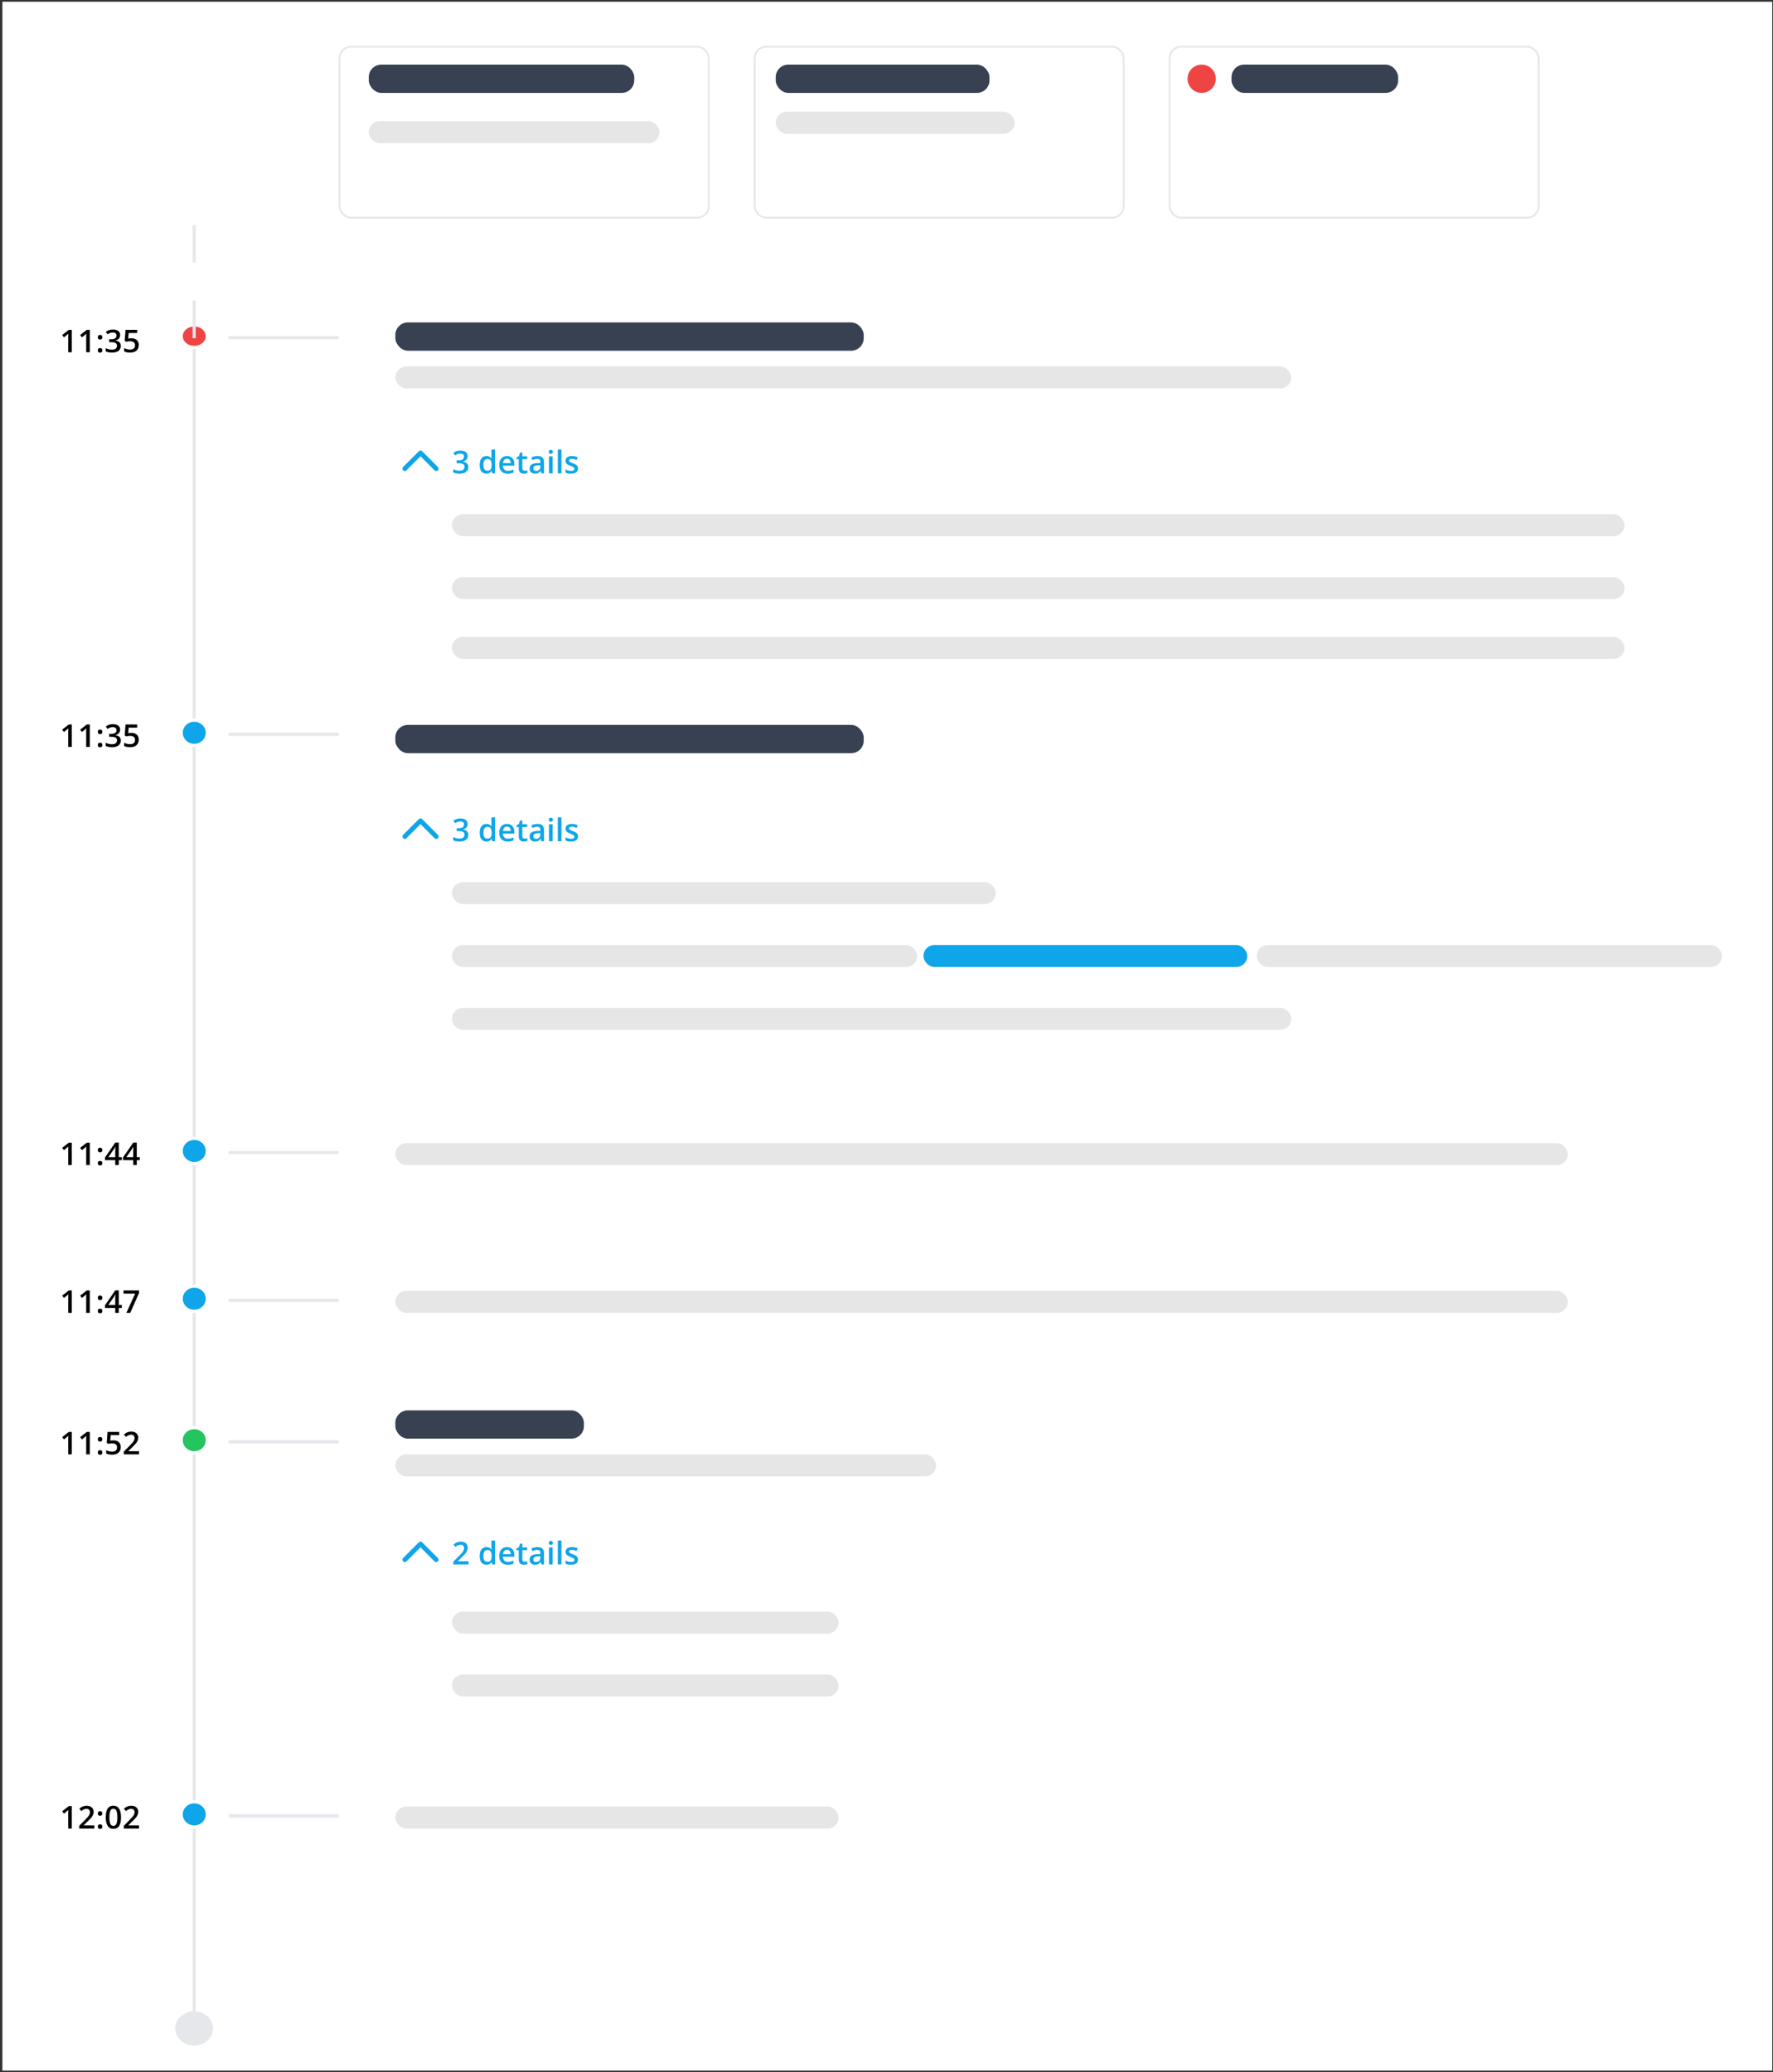 <svg width="564" height="659" viewBox="0 0 564 659" fill="none" xmlns="http://www.w3.org/2000/svg">
<rect x="0" y="0" width="564" height="659" fill="#333333" stroke="none"/>
<rect width="563" height="658" transform="translate(0.76 0.547)" fill="white"/>
<path d="M61.76 649.642L61.76 103.936" stroke="#E5E7EB" stroke-linejoin="round"/>
<path d="M72.726 107.375H107.726" stroke="#E5E7EB"/>
<path d="M22.845 112.04H21.692V107.445C21.692 107.292 21.694 107.139 21.697 106.986C21.701 106.833 21.704 106.684 21.707 106.537C21.714 106.391 21.722 106.251 21.732 106.117C21.663 106.192 21.578 106.273 21.478 106.361C21.38 106.449 21.276 106.54 21.165 106.635L20.345 107.289L19.769 106.562L21.888 104.901H22.845V112.04ZM28.567 112.04H27.415V107.445C27.415 107.292 27.417 107.139 27.42 106.986C27.423 106.833 27.427 106.684 27.43 106.537C27.436 106.391 27.444 106.251 27.454 106.117C27.386 106.192 27.301 106.273 27.2 106.361C27.103 106.449 26.998 106.54 26.888 106.635L26.067 107.289L25.491 106.562L27.61 104.901H28.567V112.04ZM31.121 111.435C31.121 111.168 31.189 110.98 31.326 110.873C31.466 110.762 31.636 110.707 31.834 110.707C32.033 110.707 32.202 110.762 32.342 110.873C32.485 110.98 32.557 111.168 32.557 111.435C32.557 111.695 32.485 111.884 32.342 112.001C32.202 112.115 32.033 112.172 31.834 112.172C31.636 112.172 31.466 112.115 31.326 112.001C31.189 111.884 31.121 111.695 31.121 111.435ZM31.121 107.255C31.121 106.985 31.189 106.794 31.326 106.684C31.466 106.573 31.636 106.518 31.834 106.518C32.033 106.518 32.202 106.573 32.342 106.684C32.485 106.794 32.557 106.985 32.557 107.255C32.557 107.512 32.485 107.699 32.342 107.816C32.202 107.93 32.033 107.987 31.834 107.987C31.636 107.987 31.466 107.93 31.326 107.816C31.189 107.699 31.121 107.512 31.121 107.255ZM38.221 106.532C38.221 106.854 38.156 107.134 38.026 107.372C37.895 107.61 37.716 107.805 37.488 107.958C37.264 108.108 37.003 108.215 36.707 108.28V108.314C37.277 108.386 37.706 108.565 37.996 108.852C38.289 109.138 38.436 109.517 38.436 109.989C38.436 110.403 38.336 110.772 38.138 111.098C37.939 111.42 37.635 111.674 37.225 111.859C36.815 112.045 36.287 112.138 35.643 112.138C35.255 112.138 34.896 112.107 34.563 112.045C34.235 111.983 33.922 111.884 33.626 111.747V110.727C33.929 110.876 34.251 110.992 34.593 111.073C34.935 111.155 35.258 111.195 35.565 111.195C36.16 111.195 36.585 111.085 36.839 110.863C37.093 110.639 37.22 110.329 37.22 109.936C37.22 109.682 37.153 109.473 37.02 109.311C36.889 109.148 36.686 109.026 36.409 108.944C36.136 108.863 35.783 108.822 35.35 108.822H34.72V107.899H35.355C35.768 107.899 36.1 107.851 36.351 107.753C36.601 107.652 36.782 107.514 36.893 107.338C37.007 107.162 37.063 106.957 37.063 106.723C37.063 106.417 36.964 106.179 36.766 106.01C36.567 105.837 36.273 105.751 35.882 105.751C35.641 105.751 35.421 105.779 35.223 105.834C35.027 105.889 34.847 105.959 34.681 106.044C34.515 106.129 34.357 106.22 34.207 106.317L33.655 105.521C33.925 105.32 34.248 105.149 34.622 105.009C34.996 104.869 35.433 104.799 35.931 104.799C36.663 104.799 37.228 104.957 37.625 105.272C38.022 105.585 38.221 106.005 38.221 106.532ZM41.81 107.577C42.269 107.577 42.672 107.66 43.021 107.826C43.372 107.989 43.646 108.23 43.841 108.549C44.036 108.865 44.134 109.252 44.134 109.711C44.134 110.212 44.028 110.645 43.816 111.01C43.605 111.371 43.294 111.649 42.884 111.845C42.474 112.04 41.974 112.138 41.385 112.138C41.011 112.138 40.66 112.105 40.335 112.04C40.013 111.975 39.734 111.877 39.5 111.747V110.712C39.744 110.849 40.037 110.961 40.379 111.049C40.721 111.133 41.048 111.176 41.36 111.176C41.692 111.176 41.977 111.127 42.215 111.029C42.453 110.932 42.635 110.782 42.762 110.58C42.892 110.378 42.957 110.123 42.957 109.813C42.957 109.403 42.825 109.088 42.562 108.866C42.301 108.642 41.893 108.529 41.336 108.529C41.141 108.529 40.932 108.547 40.711 108.583C40.493 108.616 40.311 108.651 40.164 108.69L39.661 108.393L39.93 104.901H43.641V105.912H40.941L40.784 107.689C40.901 107.663 41.041 107.639 41.204 107.616C41.367 107.59 41.569 107.577 41.81 107.577Z" fill="black"/>
<path d="M61.794 103.35C64.154 103.35 65.949 105.01 65.949 106.923C65.949 108.835 64.154 110.495 61.794 110.495C59.434 110.495 57.639 108.835 57.639 106.923C57.639 105.01 59.434 103.35 61.794 103.35Z" fill="#EF4444" stroke="white"/>
<path d="M61.76 107.557L61.76 69.547" stroke="#E5E7EB" stroke-linejoin="round" stroke-dasharray="12 12"/>
<ellipse cx="61.76" cy="645.116" rx="6" ry="5.43" fill="#E5E7EB"/>
<path d="M72.726 233.547H107.726" stroke="#E5E7EB"/>
<path d="M22.845 237.547H21.692V232.952C21.692 232.799 21.694 232.646 21.697 232.493C21.701 232.34 21.704 232.19 21.707 232.044C21.714 231.897 21.722 231.757 21.732 231.624C21.663 231.699 21.578 231.78 21.478 231.868C21.38 231.956 21.276 232.047 21.165 232.142L20.345 232.796L19.769 232.068L21.888 230.408H22.845V237.547ZM28.567 237.547H27.415V232.952C27.415 232.799 27.417 232.646 27.42 232.493C27.423 232.34 27.427 232.19 27.43 232.044C27.436 231.897 27.444 231.757 27.454 231.624C27.386 231.699 27.301 231.78 27.2 231.868C27.103 231.956 26.998 232.047 26.888 232.142L26.067 232.796L25.491 232.068L27.61 230.408H28.567V237.547ZM31.121 236.941C31.121 236.674 31.189 236.487 31.326 236.38C31.466 236.269 31.636 236.214 31.834 236.214C32.033 236.214 32.202 236.269 32.342 236.38C32.485 236.487 32.557 236.674 32.557 236.941C32.557 237.202 32.485 237.391 32.342 237.508C32.202 237.622 32.033 237.679 31.834 237.679C31.636 237.679 31.466 237.622 31.326 237.508C31.189 237.391 31.121 237.202 31.121 236.941ZM31.121 232.762C31.121 232.492 31.189 232.301 31.326 232.19C31.466 232.08 31.636 232.024 31.834 232.024C32.033 232.024 32.202 232.08 32.342 232.19C32.485 232.301 32.557 232.492 32.557 232.762C32.557 233.019 32.485 233.206 32.342 233.323C32.202 233.437 32.033 233.494 31.834 233.494C31.636 233.494 31.466 233.437 31.326 233.323C31.189 233.206 31.121 233.019 31.121 232.762ZM38.221 232.039C38.221 232.361 38.156 232.641 38.026 232.879C37.895 233.117 37.716 233.312 37.488 233.465C37.264 233.615 37.003 233.722 36.707 233.787V233.821C37.277 233.893 37.706 234.072 37.996 234.358C38.289 234.645 38.436 235.024 38.436 235.496C38.436 235.91 38.336 236.279 38.138 236.604C37.939 236.927 37.635 237.181 37.225 237.366C36.815 237.552 36.287 237.645 35.643 237.645C35.255 237.645 34.896 237.614 34.563 237.552C34.235 237.49 33.922 237.391 33.626 237.254V236.233C33.929 236.383 34.251 236.499 34.593 236.58C34.935 236.661 35.258 236.702 35.565 236.702C36.16 236.702 36.585 236.591 36.839 236.37C37.093 236.146 37.22 235.836 37.22 235.442C37.22 235.188 37.153 234.98 37.02 234.817C36.889 234.655 36.686 234.533 36.409 234.451C36.136 234.37 35.783 234.329 35.35 234.329H34.72V233.406H35.355C35.768 233.406 36.1 233.357 36.351 233.26C36.601 233.159 36.782 233.021 36.893 232.845C37.007 232.669 37.063 232.464 37.063 232.229C37.063 231.924 36.964 231.686 36.766 231.517C36.567 231.344 36.273 231.258 35.882 231.258C35.641 231.258 35.421 231.285 35.223 231.341C35.027 231.396 34.847 231.466 34.681 231.551C34.515 231.635 34.357 231.727 34.207 231.824L33.655 231.028C33.925 230.826 34.248 230.656 34.622 230.516C34.996 230.376 35.433 230.306 35.931 230.306C36.663 230.306 37.228 230.464 37.625 230.779C38.022 231.092 38.221 231.512 38.221 232.039ZM41.81 233.084C42.269 233.084 42.672 233.167 43.021 233.333C43.372 233.496 43.646 233.737 43.841 234.056C44.036 234.371 44.134 234.759 44.134 235.218C44.134 235.719 44.028 236.152 43.816 236.517C43.605 236.878 43.294 237.156 42.884 237.352C42.474 237.547 41.974 237.645 41.385 237.645C41.011 237.645 40.66 237.612 40.335 237.547C40.013 237.482 39.734 237.384 39.5 237.254V236.219C39.744 236.355 40.037 236.468 40.379 236.556C40.721 236.64 41.048 236.683 41.36 236.683C41.692 236.683 41.977 236.634 42.215 236.536C42.453 236.438 42.635 236.289 42.762 236.087C42.892 235.885 42.957 235.63 42.957 235.32C42.957 234.91 42.825 234.594 42.562 234.373C42.301 234.148 41.893 234.036 41.336 234.036C41.141 234.036 40.932 234.054 40.711 234.09C40.493 234.122 40.311 234.158 40.164 234.197L39.661 233.899L39.93 230.408H43.641V231.419H40.941L40.784 233.196C40.901 233.17 41.041 233.146 41.204 233.123C41.367 233.097 41.569 233.084 41.81 233.084Z" fill="black"/>
<path d="M61.794 229.047C64.105 229.047 65.949 230.854 65.949 233.047C65.949 235.24 64.105 237.047 61.794 237.047C59.483 237.047 57.639 235.24 57.639 233.047C57.639 230.854 59.483 229.047 61.794 229.047Z" fill="#0EA5E9" stroke="white"/>
<path d="M72.726 366.547H107.726" stroke="#E5E7EB"/>
<path d="M22.845 370.547H21.692V365.952C21.692 365.799 21.694 365.646 21.697 365.493C21.701 365.34 21.704 365.19 21.707 365.044C21.714 364.897 21.722 364.757 21.732 364.624C21.663 364.699 21.578 364.78 21.478 364.868C21.38 364.956 21.276 365.047 21.165 365.142L20.345 365.796L19.769 365.068L21.888 363.408H22.845V370.547ZM28.567 370.547H27.415V365.952C27.415 365.799 27.417 365.646 27.42 365.493C27.423 365.34 27.427 365.19 27.43 365.044C27.436 364.897 27.444 364.757 27.454 364.624C27.386 364.699 27.301 364.78 27.2 364.868C27.103 364.956 26.998 365.047 26.888 365.142L26.067 365.796L25.491 365.068L27.61 363.408H28.567V370.547ZM31.121 369.941C31.121 369.674 31.189 369.487 31.326 369.38C31.466 369.269 31.636 369.214 31.834 369.214C32.033 369.214 32.202 369.269 32.342 369.38C32.485 369.487 32.557 369.674 32.557 369.941C32.557 370.202 32.485 370.391 32.342 370.508C32.202 370.622 32.033 370.679 31.834 370.679C31.636 370.679 31.466 370.622 31.326 370.508C31.189 370.391 31.121 370.202 31.121 369.941ZM31.121 365.762C31.121 365.492 31.189 365.301 31.326 365.19C31.466 365.08 31.636 365.024 31.834 365.024C32.033 365.024 32.202 365.08 32.342 365.19C32.485 365.301 32.557 365.492 32.557 365.762C32.557 366.019 32.485 366.206 32.342 366.323C32.202 366.437 32.033 366.494 31.834 366.494C31.636 366.494 31.466 366.437 31.326 366.323C31.189 366.206 31.121 366.019 31.121 365.762ZM38.753 368.979H37.786V370.547H36.653V368.979H33.406V368.11L36.668 363.389H37.786V368.027H38.753V368.979ZM36.653 368.027V366.255C36.653 366.108 36.655 365.96 36.658 365.811C36.665 365.658 36.671 365.511 36.678 365.371C36.684 365.231 36.691 365.103 36.697 364.985C36.704 364.865 36.709 364.766 36.712 364.688H36.673C36.611 364.818 36.543 364.951 36.468 365.088C36.393 365.221 36.313 365.352 36.229 365.479L34.471 368.027H36.653ZM44.476 368.979H43.509V370.547H42.376V368.979H39.129V368.11L42.391 363.389H43.509V368.027H44.476V368.979ZM42.376 368.027V366.255C42.376 366.108 42.378 365.96 42.381 365.811C42.387 365.658 42.394 365.511 42.401 365.371C42.407 365.231 42.413 365.103 42.42 364.985C42.426 364.865 42.431 364.766 42.435 364.688H42.396C42.334 364.818 42.265 364.951 42.191 365.088C42.116 365.221 42.036 365.352 41.951 365.479L40.193 368.027H42.376Z" fill="black"/>
<path d="M61.794 362.047C64.105 362.047 65.949 363.854 65.949 366.047C65.949 368.24 64.105 370.047 61.794 370.047C59.483 370.047 57.639 368.24 57.639 366.047C57.639 363.854 59.483 362.047 61.794 362.047Z" fill="#0EA5E9" stroke="white"/>
<path d="M72.726 413.547H107.726" stroke="#E5E7EB"/>
<path d="M22.845 417.547H21.692V412.952C21.692 412.799 21.694 412.646 21.697 412.493C21.701 412.34 21.704 412.19 21.707 412.044C21.714 411.897 21.722 411.757 21.732 411.624C21.663 411.699 21.578 411.78 21.478 411.868C21.38 411.956 21.276 412.047 21.165 412.142L20.345 412.796L19.769 412.068L21.888 410.408H22.845V417.547ZM28.567 417.547H27.415V412.952C27.415 412.799 27.417 412.646 27.42 412.493C27.423 412.34 27.427 412.19 27.43 412.044C27.436 411.897 27.444 411.757 27.454 411.624C27.386 411.699 27.301 411.78 27.2 411.868C27.103 411.956 26.998 412.047 26.888 412.142L26.067 412.796L25.491 412.068L27.61 410.408H28.567V417.547ZM31.121 416.941C31.121 416.674 31.189 416.487 31.326 416.38C31.466 416.269 31.636 416.214 31.834 416.214C32.033 416.214 32.202 416.269 32.342 416.38C32.485 416.487 32.557 416.674 32.557 416.941C32.557 417.202 32.485 417.391 32.342 417.508C32.202 417.622 32.033 417.679 31.834 417.679C31.636 417.679 31.466 417.622 31.326 417.508C31.189 417.391 31.121 417.202 31.121 416.941ZM31.121 412.762C31.121 412.492 31.189 412.301 31.326 412.19C31.466 412.08 31.636 412.024 31.834 412.024C32.033 412.024 32.202 412.08 32.342 412.19C32.485 412.301 32.557 412.492 32.557 412.762C32.557 413.019 32.485 413.206 32.342 413.323C32.202 413.437 32.033 413.494 31.834 413.494C31.636 413.494 31.466 413.437 31.326 413.323C31.189 413.206 31.121 413.019 31.121 412.762ZM38.753 415.979H37.786V417.547H36.653V415.979H33.406V415.11L36.668 410.389H37.786V415.027H38.753V415.979ZM36.653 415.027V413.255C36.653 413.108 36.655 412.96 36.658 412.811C36.665 412.658 36.671 412.511 36.678 412.371C36.684 412.231 36.691 412.103 36.697 411.985C36.704 411.865 36.709 411.766 36.712 411.688H36.673C36.611 411.818 36.543 411.951 36.468 412.088C36.393 412.221 36.313 412.352 36.229 412.479L34.471 415.027H36.653ZM40.198 417.547L43.001 411.414H39.295V410.408H44.236V411.194L41.434 417.547H40.198Z" fill="black"/>
<path d="M61.794 409.047C64.105 409.047 65.949 410.854 65.949 413.047C65.949 415.24 64.105 417.047 61.794 417.047C59.483 417.047 57.639 415.24 57.639 413.047C57.639 410.854 59.483 409.047 61.794 409.047Z" fill="#0EA5E9" stroke="white"/>
<path d="M72.726 458.547H107.726" stroke="#E5E7EB"/>
<path d="M22.845 462.547H21.692V457.952C21.692 457.799 21.694 457.646 21.697 457.493C21.701 457.34 21.704 457.19 21.707 457.044C21.714 456.897 21.722 456.757 21.732 456.624C21.663 456.699 21.578 456.78 21.478 456.868C21.38 456.956 21.276 457.047 21.165 457.142L20.345 457.796L19.769 457.068L21.888 455.408H22.845V462.547ZM28.567 462.547H27.415V457.952C27.415 457.799 27.417 457.646 27.42 457.493C27.423 457.34 27.427 457.19 27.43 457.044C27.436 456.897 27.444 456.757 27.454 456.624C27.386 456.699 27.301 456.78 27.2 456.868C27.103 456.956 26.998 457.047 26.888 457.142L26.067 457.796L25.491 457.068L27.61 455.408H28.567V462.547ZM31.121 461.941C31.121 461.674 31.189 461.487 31.326 461.38C31.466 461.269 31.636 461.214 31.834 461.214C32.033 461.214 32.202 461.269 32.342 461.38C32.485 461.487 32.557 461.674 32.557 461.941C32.557 462.202 32.485 462.391 32.342 462.508C32.202 462.622 32.033 462.679 31.834 462.679C31.636 462.679 31.466 462.622 31.326 462.508C31.189 462.391 31.121 462.202 31.121 461.941ZM31.121 457.762C31.121 457.492 31.189 457.301 31.326 457.19C31.466 457.08 31.636 457.024 31.834 457.024C32.033 457.024 32.202 457.08 32.342 457.19C32.485 457.301 32.557 457.492 32.557 457.762C32.557 458.019 32.485 458.206 32.342 458.323C32.202 458.437 32.033 458.494 31.834 458.494C31.636 458.494 31.466 458.437 31.326 458.323C31.189 458.206 31.121 458.019 31.121 457.762ZM36.087 458.084C36.546 458.084 36.95 458.167 37.298 458.333C37.65 458.496 37.923 458.737 38.118 459.056C38.313 459.371 38.411 459.759 38.411 460.218C38.411 460.719 38.305 461.152 38.094 461.517C37.882 461.878 37.571 462.156 37.161 462.352C36.751 462.547 36.251 462.645 35.662 462.645C35.288 462.645 34.938 462.612 34.612 462.547C34.29 462.482 34.012 462.384 33.777 462.254V461.219C34.022 461.355 34.315 461.468 34.656 461.556C34.998 461.64 35.325 461.683 35.638 461.683C35.97 461.683 36.255 461.634 36.492 461.536C36.73 461.438 36.912 461.289 37.039 461.087C37.169 460.885 37.234 460.63 37.234 460.32C37.234 459.91 37.103 459.594 36.839 459.373C36.578 459.148 36.17 459.036 35.613 459.036C35.418 459.036 35.21 459.054 34.988 459.09C34.77 459.122 34.588 459.158 34.441 459.197L33.938 458.899L34.207 455.408H37.918V456.419H35.218L35.062 458.196C35.179 458.17 35.319 458.146 35.481 458.123C35.644 458.097 35.846 458.084 36.087 458.084ZM44.217 462.547H39.383V461.683L41.233 459.808C41.592 459.443 41.886 459.129 42.117 458.865C42.348 458.598 42.519 458.346 42.63 458.108C42.744 457.871 42.801 457.612 42.801 457.332C42.801 456.987 42.702 456.727 42.503 456.551C42.304 456.372 42.042 456.282 41.717 456.282C41.408 456.282 41.121 456.344 40.858 456.468C40.597 456.588 40.327 456.761 40.047 456.985L39.417 456.229C39.616 456.059 39.827 455.905 40.052 455.765C40.28 455.625 40.534 455.514 40.813 455.433C41.093 455.348 41.413 455.306 41.771 455.306C42.223 455.306 42.614 455.387 42.942 455.55C43.271 455.709 43.523 455.932 43.699 456.219C43.878 456.505 43.968 456.839 43.968 457.22C43.968 457.604 43.891 457.959 43.738 458.284C43.585 458.61 43.367 458.932 43.084 459.251C42.801 459.567 42.464 459.91 42.073 460.281L40.838 461.487V461.541H44.217V462.547Z" fill="black"/>
<path d="M61.794 454.047C64.105 454.047 65.949 455.854 65.949 458.047C65.949 460.24 64.105 462.047 61.794 462.047C59.483 462.047 57.639 460.24 57.639 458.047C57.639 455.854 59.483 454.047 61.794 454.047Z" fill="#22C55E" stroke="white"/>
<path d="M72.726 577.547H107.726" stroke="#E5E7EB"/>
<path d="M22.845 581.547H21.692V576.952C21.692 576.799 21.694 576.646 21.697 576.493C21.701 576.34 21.704 576.19 21.707 576.044C21.714 575.897 21.722 575.757 21.732 575.624C21.663 575.699 21.578 575.78 21.478 575.868C21.38 575.956 21.276 576.047 21.165 576.142L20.345 576.796L19.769 576.068L21.888 574.408H22.845V581.547ZM30.027 581.547H25.193V580.683L27.044 578.808C27.402 578.443 27.697 578.129 27.928 577.865C28.159 577.598 28.33 577.346 28.441 577.108C28.554 576.871 28.611 576.612 28.611 576.332C28.611 575.987 28.512 575.727 28.314 575.551C28.115 575.372 27.853 575.282 27.527 575.282C27.218 575.282 26.932 575.344 26.668 575.468C26.408 575.588 26.137 575.761 25.858 575.985L25.228 575.229C25.426 575.059 25.638 574.905 25.862 574.765C26.09 574.625 26.344 574.514 26.624 574.433C26.904 574.348 27.223 574.306 27.581 574.306C28.034 574.306 28.424 574.387 28.753 574.55C29.082 574.709 29.334 574.932 29.51 575.219C29.689 575.505 29.778 575.839 29.778 576.22C29.778 576.604 29.702 576.959 29.549 577.284C29.396 577.61 29.178 577.932 28.895 578.251C28.611 578.567 28.274 578.91 27.884 579.281L26.648 580.487V580.541H30.027V581.547ZM31.121 580.941C31.121 580.674 31.189 580.487 31.326 580.38C31.466 580.269 31.636 580.214 31.834 580.214C32.033 580.214 32.202 580.269 32.342 580.38C32.485 580.487 32.557 580.674 32.557 580.941C32.557 581.202 32.485 581.391 32.342 581.508C32.202 581.622 32.033 581.679 31.834 581.679C31.636 581.679 31.466 581.622 31.326 581.508C31.189 581.391 31.121 581.202 31.121 580.941ZM31.121 576.762C31.121 576.492 31.189 576.301 31.326 576.19C31.466 576.08 31.636 576.024 31.834 576.024C32.033 576.024 32.202 576.08 32.342 576.19C32.485 576.301 32.557 576.492 32.557 576.762C32.557 577.019 32.485 577.206 32.342 577.323C32.202 577.437 32.033 577.494 31.834 577.494C31.636 577.494 31.466 577.437 31.326 577.323C31.189 577.206 31.121 577.019 31.121 576.762ZM38.494 577.973C38.494 578.549 38.449 579.065 38.358 579.521C38.27 579.973 38.13 580.357 37.938 580.673C37.745 580.989 37.495 581.229 37.186 581.396C36.876 581.562 36.502 581.645 36.063 581.645C35.512 581.645 35.058 581.5 34.7 581.21C34.342 580.917 34.077 580.497 33.904 579.95C33.732 579.4 33.646 578.741 33.646 577.973C33.646 577.204 33.724 576.547 33.88 576C34.039 575.45 34.297 575.028 34.651 574.735C35.006 574.442 35.477 574.296 36.063 574.296C36.616 574.296 37.072 574.442 37.43 574.735C37.791 575.025 38.058 575.445 38.23 575.995C38.406 576.542 38.494 577.201 38.494 577.973ZM34.803 577.973C34.803 578.575 34.842 579.078 34.92 579.481C35.001 579.885 35.135 580.188 35.32 580.39C35.506 580.588 35.753 580.688 36.063 580.688C36.372 580.688 36.619 580.588 36.805 580.39C36.99 580.191 37.124 579.89 37.205 579.486C37.29 579.083 37.332 578.578 37.332 577.973C37.332 577.374 37.291 576.872 37.21 576.469C37.129 576.065 36.995 575.762 36.81 575.561C36.624 575.355 36.375 575.253 36.063 575.253C35.75 575.253 35.501 575.355 35.316 575.561C35.133 575.762 35.001 576.065 34.92 576.469C34.842 576.872 34.803 577.374 34.803 577.973ZM44.217 581.547H39.383V580.683L41.233 578.808C41.592 578.443 41.886 578.129 42.117 577.865C42.348 577.598 42.519 577.346 42.63 577.108C42.744 576.871 42.801 576.612 42.801 576.332C42.801 575.987 42.702 575.727 42.503 575.551C42.304 575.372 42.042 575.282 41.717 575.282C41.408 575.282 41.121 575.344 40.858 575.468C40.597 575.588 40.327 575.761 40.047 575.985L39.417 575.229C39.616 575.059 39.827 574.905 40.052 574.765C40.28 574.625 40.534 574.514 40.813 574.433C41.093 574.348 41.413 574.306 41.771 574.306C42.223 574.306 42.614 574.387 42.942 574.55C43.271 574.709 43.523 574.932 43.699 575.219C43.878 575.505 43.968 575.839 43.968 576.22C43.968 576.604 43.891 576.959 43.738 577.284C43.585 577.61 43.367 577.932 43.084 578.251C42.801 578.567 42.464 578.91 42.073 579.281L40.838 580.487V580.541H44.217V581.547Z" fill="black"/>
<path d="M61.794 573.047C64.105 573.047 65.949 574.854 65.949 577.047C65.949 579.24 64.105 581.047 61.794 581.047C59.483 581.047 57.639 579.24 57.639 577.047C57.639 574.854 59.483 573.047 61.794 573.047Z" fill="#0EA5E9" stroke="white"/>
<path d="M148.77 262.039C148.77 262.361 148.704 262.641 148.574 262.879C148.444 263.117 148.265 263.312 148.037 263.465C147.812 263.615 147.552 263.722 147.256 263.787V263.821C147.826 263.893 148.255 264.072 148.545 264.358C148.838 264.645 148.984 265.024 148.984 265.496C148.984 265.91 148.885 266.279 148.687 266.604C148.488 266.927 148.184 267.181 147.773 267.366C147.363 267.552 146.836 267.645 146.191 267.645C145.804 267.645 145.444 267.614 145.112 267.552C144.784 267.49 144.471 267.391 144.175 267.254V266.233C144.478 266.383 144.8 266.499 145.142 266.58C145.483 266.661 145.807 266.702 146.113 266.702C146.709 266.702 147.134 266.591 147.388 266.37C147.642 266.146 147.769 265.836 147.769 265.442C147.769 265.188 147.702 264.98 147.568 264.817C147.438 264.655 147.235 264.533 146.958 264.451C146.685 264.37 146.331 264.329 145.898 264.329H145.269V263.406H145.903C146.317 263.406 146.649 263.357 146.899 263.26C147.15 263.159 147.331 263.021 147.441 262.845C147.555 262.669 147.612 262.464 147.612 262.229C147.612 261.924 147.513 261.686 147.314 261.517C147.116 261.344 146.821 261.258 146.431 261.258C146.19 261.258 145.97 261.285 145.771 261.341C145.576 261.396 145.396 261.466 145.229 261.551C145.063 261.635 144.906 261.727 144.756 261.824L144.204 261.028C144.474 260.826 144.797 260.656 145.171 260.516C145.545 260.376 145.981 260.306 146.479 260.306C147.212 260.306 147.777 260.464 148.174 260.779C148.571 261.092 148.77 261.512 148.77 262.039ZM154.717 267.645C154.072 267.645 153.555 267.41 153.164 266.941C152.777 266.469 152.583 265.774 152.583 264.856C152.583 263.929 152.78 263.227 153.174 262.752C153.571 262.277 154.093 262.039 154.741 262.039C155.015 262.039 155.254 262.076 155.459 262.151C155.664 262.223 155.84 262.321 155.986 262.444C156.136 262.568 156.263 262.706 156.367 262.859H156.421C156.405 262.758 156.385 262.614 156.362 262.425C156.343 262.233 156.333 262.055 156.333 261.893V259.949H157.485V267.547H156.587L156.382 266.81H156.333C156.235 266.966 156.112 267.107 155.962 267.234C155.815 267.358 155.64 267.457 155.435 267.532C155.233 267.607 154.993 267.645 154.717 267.645ZM155.039 266.712C155.531 266.712 155.877 266.57 156.079 266.287C156.281 266.004 156.385 265.579 156.392 265.013V264.861C156.392 264.256 156.294 263.792 156.099 263.47C155.903 263.144 155.547 262.981 155.029 262.981C154.616 262.981 154.3 263.149 154.082 263.484C153.867 263.816 153.76 264.28 153.76 264.876C153.76 265.472 153.867 265.927 154.082 266.243C154.3 266.556 154.619 266.712 155.039 266.712ZM161.284 262.039C161.766 262.039 162.179 262.138 162.524 262.337C162.869 262.535 163.135 262.817 163.32 263.182C163.506 263.546 163.599 263.982 163.599 264.49V265.105H159.99C160.003 265.63 160.143 266.033 160.41 266.316C160.68 266.6 161.058 266.741 161.543 266.741C161.888 266.741 162.197 266.709 162.471 266.644C162.747 266.575 163.032 266.476 163.325 266.346V267.278C163.055 267.405 162.78 267.498 162.5 267.557C162.22 267.615 161.885 267.645 161.494 267.645C160.964 267.645 160.496 267.542 160.093 267.337C159.692 267.129 159.378 266.819 159.15 266.409C158.926 265.999 158.813 265.49 158.813 264.881C158.813 264.275 158.916 263.761 159.121 263.338C159.326 262.915 159.614 262.592 159.985 262.371C160.356 262.15 160.789 262.039 161.284 262.039ZM161.284 262.903C160.923 262.903 160.63 263.021 160.405 263.255C160.184 263.489 160.054 263.833 160.015 264.285H162.476C162.472 264.015 162.427 263.776 162.339 263.567C162.254 263.359 162.124 263.196 161.948 263.079C161.776 262.962 161.554 262.903 161.284 262.903ZM166.904 266.717C167.054 266.717 167.202 266.704 167.349 266.678C167.495 266.648 167.629 266.614 167.749 266.575V267.444C167.622 267.5 167.458 267.547 167.256 267.586C167.054 267.625 166.844 267.645 166.626 267.645C166.32 267.645 166.045 267.594 165.801 267.493C165.557 267.389 165.363 267.212 165.22 266.961C165.076 266.71 165.005 266.364 165.005 265.921V263.016H164.268V262.503L165.059 262.098L165.435 260.94H166.157V262.142H167.705V263.016H166.157V265.906C166.157 266.18 166.226 266.383 166.362 266.517C166.499 266.65 166.68 266.717 166.904 266.717ZM170.967 262.039C171.65 262.039 172.166 262.19 172.515 262.493C172.866 262.796 173.042 263.268 173.042 263.909V267.547H172.227L172.007 266.78H171.968C171.815 266.976 171.657 267.137 171.494 267.264C171.331 267.391 171.143 267.485 170.928 267.547C170.716 267.612 170.457 267.645 170.151 267.645C169.829 267.645 169.541 267.586 169.287 267.469C169.033 267.348 168.833 267.166 168.687 266.922C168.54 266.678 168.467 266.368 168.467 265.994C168.467 265.438 168.674 265.019 169.087 264.739C169.504 264.459 170.132 264.305 170.972 264.275L171.909 264.241V263.958C171.909 263.584 171.821 263.317 171.646 263.157C171.473 262.998 171.229 262.918 170.913 262.918C170.643 262.918 170.381 262.957 170.127 263.035C169.873 263.113 169.626 263.209 169.385 263.323L169.014 262.513C169.277 262.373 169.577 262.259 169.912 262.171C170.251 262.083 170.602 262.039 170.967 262.039ZM171.904 264.964L171.206 264.988C170.633 265.008 170.231 265.105 170 265.281C169.769 265.457 169.653 265.698 169.653 266.004C169.653 266.271 169.733 266.466 169.893 266.59C170.052 266.71 170.262 266.771 170.522 266.771C170.92 266.771 171.248 266.658 171.509 266.434C171.772 266.206 171.904 265.872 171.904 265.433V264.964ZM175.796 262.142V267.547H174.648V262.142H175.796ZM175.229 260.071C175.405 260.071 175.557 260.118 175.684 260.213C175.814 260.307 175.879 260.47 175.879 260.701C175.879 260.929 175.814 261.092 175.684 261.189C175.557 261.284 175.405 261.331 175.229 261.331C175.047 261.331 174.893 261.284 174.766 261.189C174.642 261.092 174.58 260.929 174.58 260.701C174.58 260.47 174.642 260.307 174.766 260.213C174.893 260.118 175.047 260.071 175.229 260.071ZM178.594 267.547H177.441V259.949H178.594V267.547ZM183.867 266.004C183.867 266.359 183.781 266.658 183.608 266.902C183.436 267.146 183.184 267.332 182.852 267.459C182.523 267.583 182.119 267.645 181.641 267.645C181.263 267.645 180.938 267.617 180.664 267.562C180.394 267.509 180.138 267.428 179.897 267.317V266.326C180.155 266.447 180.443 266.551 180.762 266.639C181.084 266.727 181.388 266.771 181.675 266.771C182.052 266.771 182.324 266.712 182.49 266.595C182.656 266.474 182.739 266.315 182.739 266.116C182.739 265.999 182.705 265.895 182.637 265.804C182.572 265.709 182.448 265.613 182.266 265.516C182.087 265.415 181.823 265.294 181.475 265.154C181.133 265.018 180.845 264.881 180.61 264.744C180.376 264.607 180.199 264.443 180.078 264.251C179.958 264.056 179.897 263.807 179.897 263.504C179.897 263.025 180.086 262.662 180.464 262.415C180.845 262.164 181.348 262.039 181.973 262.039C182.305 262.039 182.617 262.073 182.91 262.142C183.206 262.207 183.496 262.303 183.779 262.43L183.418 263.294C183.174 263.187 182.928 263.099 182.681 263.03C182.437 262.959 182.188 262.923 181.934 262.923C181.637 262.923 181.411 262.968 181.255 263.06C181.102 263.151 181.025 263.281 181.025 263.45C181.025 263.577 181.063 263.685 181.138 263.772C181.213 263.86 181.341 263.948 181.523 264.036C181.709 264.124 181.966 264.233 182.295 264.363C182.617 264.487 182.896 264.617 183.13 264.754C183.368 264.887 183.55 265.052 183.677 265.247C183.804 265.442 183.867 265.695 183.867 266.004Z" fill="#0EA5E9"/>
<path d="M128.76 266.047L133.76 261.047L138.76 266.047" stroke="#0EA5E9" stroke-width="1.5" stroke-linecap="round" stroke-linejoin="round"/>
<path d="M149.043 497.547H144.209V496.683L146.06 494.808C146.418 494.443 146.712 494.129 146.943 493.865C147.174 493.598 147.345 493.346 147.456 493.108C147.57 492.871 147.627 492.612 147.627 492.332C147.627 491.987 147.528 491.727 147.329 491.551C147.131 491.372 146.868 491.282 146.543 491.282C146.234 491.282 145.947 491.344 145.684 491.468C145.423 491.588 145.153 491.761 144.873 491.985L144.243 491.229C144.442 491.059 144.653 490.905 144.878 490.765C145.106 490.625 145.36 490.514 145.64 490.433C145.92 490.348 146.239 490.306 146.597 490.306C147.049 490.306 147.44 490.387 147.769 490.55C148.097 490.709 148.35 490.932 148.525 491.219C148.704 491.505 148.794 491.839 148.794 492.22C148.794 492.604 148.717 492.959 148.564 493.284C148.411 493.61 148.193 493.932 147.91 494.251C147.627 494.567 147.29 494.91 146.899 495.281L145.664 496.487V496.541H149.043V497.547ZM154.717 497.645C154.072 497.645 153.555 497.41 153.164 496.941C152.777 496.469 152.583 495.774 152.583 494.856C152.583 493.929 152.78 493.227 153.174 492.752C153.571 492.277 154.093 492.039 154.741 492.039C155.015 492.039 155.254 492.076 155.459 492.151C155.664 492.223 155.84 492.321 155.986 492.444C156.136 492.568 156.263 492.706 156.367 492.859H156.421C156.405 492.758 156.385 492.614 156.362 492.425C156.343 492.233 156.333 492.055 156.333 491.893V489.949H157.485V497.547H156.587L156.382 496.81H156.333C156.235 496.966 156.112 497.107 155.962 497.234C155.815 497.358 155.64 497.457 155.435 497.532C155.233 497.607 154.993 497.645 154.717 497.645ZM155.039 496.712C155.531 496.712 155.877 496.57 156.079 496.287C156.281 496.004 156.385 495.579 156.392 495.013V494.861C156.392 494.256 156.294 493.792 156.099 493.47C155.903 493.144 155.547 492.981 155.029 492.981C154.616 492.981 154.3 493.149 154.082 493.484C153.867 493.816 153.76 494.28 153.76 494.876C153.76 495.472 153.867 495.927 154.082 496.243C154.3 496.556 154.619 496.712 155.039 496.712ZM161.284 492.039C161.766 492.039 162.179 492.138 162.524 492.337C162.869 492.535 163.135 492.817 163.32 493.182C163.506 493.546 163.599 493.982 163.599 494.49V495.105H159.99C160.003 495.63 160.143 496.033 160.41 496.316C160.68 496.6 161.058 496.741 161.543 496.741C161.888 496.741 162.197 496.709 162.471 496.644C162.747 496.575 163.032 496.476 163.325 496.346V497.278C163.055 497.405 162.78 497.498 162.5 497.557C162.22 497.615 161.885 497.645 161.494 497.645C160.964 497.645 160.496 497.542 160.093 497.337C159.692 497.129 159.378 496.819 159.15 496.409C158.926 495.999 158.813 495.49 158.813 494.881C158.813 494.275 158.916 493.761 159.121 493.338C159.326 492.915 159.614 492.592 159.985 492.371C160.356 492.15 160.789 492.039 161.284 492.039ZM161.284 492.903C160.923 492.903 160.63 493.021 160.405 493.255C160.184 493.489 160.054 493.833 160.015 494.285H162.476C162.472 494.015 162.427 493.776 162.339 493.567C162.254 493.359 162.124 493.196 161.948 493.079C161.776 492.962 161.554 492.903 161.284 492.903ZM166.904 496.717C167.054 496.717 167.202 496.704 167.349 496.678C167.495 496.648 167.629 496.614 167.749 496.575V497.444C167.622 497.5 167.458 497.547 167.256 497.586C167.054 497.625 166.844 497.645 166.626 497.645C166.32 497.645 166.045 497.594 165.801 497.493C165.557 497.389 165.363 497.212 165.22 496.961C165.076 496.71 165.005 496.364 165.005 495.921V493.016H164.268V492.503L165.059 492.098L165.435 490.94H166.157V492.142H167.705V493.016H166.157V495.906C166.157 496.18 166.226 496.383 166.362 496.517C166.499 496.65 166.68 496.717 166.904 496.717ZM170.967 492.039C171.65 492.039 172.166 492.19 172.515 492.493C172.866 492.796 173.042 493.268 173.042 493.909V497.547H172.227L172.007 496.78H171.968C171.815 496.976 171.657 497.137 171.494 497.264C171.331 497.391 171.143 497.485 170.928 497.547C170.716 497.612 170.457 497.645 170.151 497.645C169.829 497.645 169.541 497.586 169.287 497.469C169.033 497.348 168.833 497.166 168.687 496.922C168.54 496.678 168.467 496.368 168.467 495.994C168.467 495.438 168.674 495.019 169.087 494.739C169.504 494.459 170.132 494.305 170.972 494.275L171.909 494.241V493.958C171.909 493.584 171.821 493.317 171.646 493.157C171.473 492.998 171.229 492.918 170.913 492.918C170.643 492.918 170.381 492.957 170.127 493.035C169.873 493.113 169.626 493.209 169.385 493.323L169.014 492.513C169.277 492.373 169.577 492.259 169.912 492.171C170.251 492.083 170.602 492.039 170.967 492.039ZM171.904 494.964L171.206 494.988C170.633 495.008 170.231 495.105 170 495.281C169.769 495.457 169.653 495.698 169.653 496.004C169.653 496.271 169.733 496.466 169.893 496.59C170.052 496.71 170.262 496.771 170.522 496.771C170.92 496.771 171.248 496.658 171.509 496.434C171.772 496.206 171.904 495.872 171.904 495.433V494.964ZM175.796 492.142V497.547H174.648V492.142H175.796ZM175.229 490.071C175.405 490.071 175.557 490.118 175.684 490.213C175.814 490.307 175.879 490.47 175.879 490.701C175.879 490.929 175.814 491.092 175.684 491.189C175.557 491.284 175.405 491.331 175.229 491.331C175.047 491.331 174.893 491.284 174.766 491.189C174.642 491.092 174.58 490.929 174.58 490.701C174.58 490.47 174.642 490.307 174.766 490.213C174.893 490.118 175.047 490.071 175.229 490.071ZM178.594 497.547H177.441V489.949H178.594V497.547ZM183.867 496.004C183.867 496.359 183.781 496.658 183.608 496.902C183.436 497.146 183.184 497.332 182.852 497.459C182.523 497.583 182.119 497.645 181.641 497.645C181.263 497.645 180.938 497.617 180.664 497.562C180.394 497.509 180.138 497.428 179.897 497.317V496.326C180.155 496.447 180.443 496.551 180.762 496.639C181.084 496.727 181.388 496.771 181.675 496.771C182.052 496.771 182.324 496.712 182.49 496.595C182.656 496.474 182.739 496.315 182.739 496.116C182.739 495.999 182.705 495.895 182.637 495.804C182.572 495.709 182.448 495.613 182.266 495.516C182.087 495.415 181.823 495.294 181.475 495.154C181.133 495.018 180.845 494.881 180.61 494.744C180.376 494.607 180.199 494.443 180.078 494.251C179.958 494.056 179.897 493.807 179.897 493.504C179.897 493.025 180.086 492.662 180.464 492.415C180.845 492.164 181.348 492.039 181.973 492.039C182.305 492.039 182.617 492.073 182.91 492.142C183.206 492.207 183.496 492.303 183.779 492.43L183.418 493.294C183.174 493.187 182.928 493.099 182.681 493.03C182.437 492.959 182.188 492.923 181.934 492.923C181.637 492.923 181.411 492.968 181.255 493.06C181.102 493.151 181.025 493.281 181.025 493.45C181.025 493.577 181.063 493.685 181.138 493.772C181.213 493.86 181.341 493.948 181.523 494.036C181.709 494.124 181.966 494.233 182.295 494.363C182.617 494.487 182.896 494.617 183.13 494.754C183.368 494.887 183.55 495.052 183.677 495.247C183.804 495.442 183.867 495.695 183.867 496.004Z" fill="#0EA5E9"/>
<path d="M128.76 496.047L133.76 491.047L138.76 496.047" stroke="#0EA5E9" stroke-width="1.5" stroke-linecap="round" stroke-linejoin="round"/>
<path d="M148.77 145.039C148.77 145.361 148.704 145.641 148.574 145.879C148.444 146.117 148.265 146.312 148.037 146.465C147.812 146.615 147.552 146.722 147.256 146.787V146.821C147.826 146.893 148.255 147.072 148.545 147.358C148.838 147.645 148.984 148.024 148.984 148.496C148.984 148.91 148.885 149.279 148.687 149.604C148.488 149.927 148.184 150.181 147.773 150.366C147.363 150.552 146.836 150.645 146.191 150.645C145.804 150.645 145.444 150.614 145.112 150.552C144.784 150.49 144.471 150.391 144.175 150.254V149.233C144.478 149.383 144.8 149.499 145.142 149.58C145.483 149.661 145.807 149.702 146.113 149.702C146.709 149.702 147.134 149.591 147.388 149.37C147.642 149.146 147.769 148.836 147.769 148.442C147.769 148.188 147.702 147.98 147.568 147.817C147.438 147.655 147.235 147.533 146.958 147.451C146.685 147.37 146.331 147.329 145.898 147.329H145.269V146.406H145.903C146.317 146.406 146.649 146.357 146.899 146.26C147.15 146.159 147.331 146.021 147.441 145.845C147.555 145.669 147.612 145.464 147.612 145.229C147.612 144.924 147.513 144.686 147.314 144.517C147.116 144.344 146.821 144.258 146.431 144.258C146.19 144.258 145.97 144.285 145.771 144.341C145.576 144.396 145.396 144.466 145.229 144.551C145.063 144.635 144.906 144.727 144.756 144.824L144.204 144.028C144.474 143.826 144.797 143.656 145.171 143.516C145.545 143.376 145.981 143.306 146.479 143.306C147.212 143.306 147.777 143.464 148.174 143.779C148.571 144.092 148.77 144.512 148.77 145.039ZM154.717 150.645C154.072 150.645 153.555 150.41 153.164 149.941C152.777 149.469 152.583 148.774 152.583 147.856C152.583 146.929 152.78 146.227 153.174 145.752C153.571 145.277 154.093 145.039 154.741 145.039C155.015 145.039 155.254 145.076 155.459 145.151C155.664 145.223 155.84 145.321 155.986 145.444C156.136 145.568 156.263 145.706 156.367 145.859H156.421C156.405 145.758 156.385 145.614 156.362 145.425C156.343 145.233 156.333 145.055 156.333 144.893V142.949H157.485V150.547H156.587L156.382 149.81H156.333C156.235 149.966 156.112 150.107 155.962 150.234C155.815 150.358 155.64 150.457 155.435 150.532C155.233 150.607 154.993 150.645 154.717 150.645ZM155.039 149.712C155.531 149.712 155.877 149.57 156.079 149.287C156.281 149.004 156.385 148.579 156.392 148.013V147.861C156.392 147.256 156.294 146.792 156.099 146.47C155.903 146.144 155.547 145.981 155.029 145.981C154.616 145.981 154.3 146.149 154.082 146.484C153.867 146.816 153.76 147.28 153.76 147.876C153.76 148.472 153.867 148.927 154.082 149.243C154.3 149.556 154.619 149.712 155.039 149.712ZM161.284 145.039C161.766 145.039 162.179 145.138 162.524 145.337C162.869 145.535 163.135 145.817 163.32 146.182C163.506 146.546 163.599 146.982 163.599 147.49V148.105H159.99C160.003 148.63 160.143 149.033 160.41 149.316C160.68 149.6 161.058 149.741 161.543 149.741C161.888 149.741 162.197 149.709 162.471 149.644C162.747 149.575 163.032 149.476 163.325 149.346V150.278C163.055 150.405 162.78 150.498 162.5 150.557C162.22 150.615 161.885 150.645 161.494 150.645C160.964 150.645 160.496 150.542 160.093 150.337C159.692 150.129 159.378 149.819 159.15 149.409C158.926 148.999 158.813 148.49 158.813 147.881C158.813 147.275 158.916 146.761 159.121 146.338C159.326 145.915 159.614 145.592 159.985 145.371C160.356 145.15 160.789 145.039 161.284 145.039ZM161.284 145.903C160.923 145.903 160.63 146.021 160.405 146.255C160.184 146.489 160.054 146.833 160.015 147.285H162.476C162.472 147.015 162.427 146.776 162.339 146.567C162.254 146.359 162.124 146.196 161.948 146.079C161.776 145.962 161.554 145.903 161.284 145.903ZM166.904 149.717C167.054 149.717 167.202 149.704 167.349 149.678C167.495 149.648 167.629 149.614 167.749 149.575V150.444C167.622 150.5 167.458 150.547 167.256 150.586C167.054 150.625 166.844 150.645 166.626 150.645C166.32 150.645 166.045 150.594 165.801 150.493C165.557 150.389 165.363 150.212 165.22 149.961C165.076 149.71 165.005 149.364 165.005 148.921V146.016H164.268V145.503L165.059 145.098L165.435 143.94H166.157V145.142H167.705V146.016H166.157V148.906C166.157 149.18 166.226 149.383 166.362 149.517C166.499 149.65 166.68 149.717 166.904 149.717ZM170.967 145.039C171.65 145.039 172.166 145.19 172.515 145.493C172.866 145.796 173.042 146.268 173.042 146.909V150.547H172.227L172.007 149.78H171.968C171.815 149.976 171.657 150.137 171.494 150.264C171.331 150.391 171.143 150.485 170.928 150.547C170.716 150.612 170.457 150.645 170.151 150.645C169.829 150.645 169.541 150.586 169.287 150.469C169.033 150.348 168.833 150.166 168.687 149.922C168.54 149.678 168.467 149.368 168.467 148.994C168.467 148.438 168.674 148.019 169.087 147.739C169.504 147.459 170.132 147.305 170.972 147.275L171.909 147.241V146.958C171.909 146.584 171.821 146.317 171.646 146.157C171.473 145.998 171.229 145.918 170.913 145.918C170.643 145.918 170.381 145.957 170.127 146.035C169.873 146.113 169.626 146.209 169.385 146.323L169.014 145.513C169.277 145.373 169.577 145.259 169.912 145.171C170.251 145.083 170.602 145.039 170.967 145.039ZM171.904 147.964L171.206 147.988C170.633 148.008 170.231 148.105 170 148.281C169.769 148.457 169.653 148.698 169.653 149.004C169.653 149.271 169.733 149.466 169.893 149.59C170.052 149.71 170.262 149.771 170.522 149.771C170.92 149.771 171.248 149.658 171.509 149.434C171.772 149.206 171.904 148.872 171.904 148.433V147.964ZM175.796 145.142V150.547H174.648V145.142H175.796ZM175.229 143.071C175.405 143.071 175.557 143.118 175.684 143.213C175.814 143.307 175.879 143.47 175.879 143.701C175.879 143.929 175.814 144.092 175.684 144.189C175.557 144.284 175.405 144.331 175.229 144.331C175.047 144.331 174.893 144.284 174.766 144.189C174.642 144.092 174.58 143.929 174.58 143.701C174.58 143.47 174.642 143.307 174.766 143.213C174.893 143.118 175.047 143.071 175.229 143.071ZM178.594 150.547H177.441V142.949H178.594V150.547ZM183.867 149.004C183.867 149.359 183.781 149.658 183.608 149.902C183.436 150.146 183.184 150.332 182.852 150.459C182.523 150.583 182.119 150.645 181.641 150.645C181.263 150.645 180.938 150.617 180.664 150.562C180.394 150.509 180.138 150.428 179.897 150.317V149.326C180.155 149.447 180.443 149.551 180.762 149.639C181.084 149.727 181.388 149.771 181.675 149.771C182.052 149.771 182.324 149.712 182.49 149.595C182.656 149.474 182.739 149.315 182.739 149.116C182.739 148.999 182.705 148.895 182.637 148.804C182.572 148.709 182.448 148.613 182.266 148.516C182.087 148.415 181.823 148.294 181.475 148.154C181.133 148.018 180.845 147.881 180.61 147.744C180.376 147.607 180.199 147.443 180.078 147.251C179.958 147.056 179.897 146.807 179.897 146.504C179.897 146.025 180.086 145.662 180.464 145.415C180.845 145.164 181.348 145.039 181.973 145.039C182.305 145.039 182.617 145.073 182.91 145.142C183.206 145.207 183.496 145.303 183.779 145.43L183.418 146.294C183.174 146.187 182.928 146.099 182.681 146.03C182.437 145.959 182.188 145.923 181.934 145.923C181.637 145.923 181.411 145.968 181.255 146.06C181.102 146.151 181.025 146.281 181.025 146.45C181.025 146.577 181.063 146.685 181.138 146.772C181.213 146.86 181.341 146.948 181.523 147.036C181.709 147.124 181.966 147.233 182.295 147.363C182.617 147.487 182.896 147.617 183.13 147.754C183.368 147.887 183.55 148.052 183.677 148.247C183.804 148.442 183.867 148.695 183.867 149.004Z" fill="#0EA5E9"/>
<path d="M128.76 149.047L133.76 144.047L138.76 149.047" stroke="#0EA5E9" stroke-width="1.5" stroke-linecap="round" stroke-linejoin="round"/>
<rect x="125.76" y="102.547" width="149" height="9" rx="4" fill="#374151"/>
<rect x="125.76" y="230.547" width="149" height="9" rx="4" fill="#374151"/>
<rect x="125.76" y="116.547" width="285" height="7" rx="3.5" fill="#E6E6E6"/>
<rect x="125.76" y="448.547" width="60" height="9" rx="4" fill="#374151"/>
<rect x="125.76" y="462.547" width="172" height="7" rx="3.5" fill="#E6E6E6"/>
<rect x="143.76" y="512.547" width="123" height="7" rx="3.5" fill="#E6E6E6"/>
<rect x="143.76" y="532.547" width="123" height="7" rx="3.5" fill="#E6E6E6"/>
<rect x="125.76" y="574.547" width="141" height="7" rx="3.5" fill="#E6E6E6"/>
<rect x="143.76" y="280.547" width="173" height="7" rx="3.5" fill="#E6E6E6"/>
<rect x="143.76" y="320.547" width="267" height="7" rx="3.5" fill="#E6E6E6"/>
<rect x="143.76" y="300.547" width="148" height="7" rx="3.5" fill="#E6E6E6"/>
<rect x="399.76" y="300.547" width="148" height="7" rx="3.5" fill="#E6E6E6"/>
<rect x="293.76" y="300.547" width="103" height="7" rx="3.5" fill="#0EA5E9"/>
<rect x="143.76" y="163.547" width="373" height="7" rx="3.5" fill="#E6E6E6"/>
<rect x="143.76" y="183.547" width="373" height="7" rx="3.5" fill="#E6E6E6"/>
<rect x="143.76" y="202.547" width="373" height="7" rx="3.5" fill="#E6E6E6"/>
<rect x="125.76" y="363.547" width="373" height="7" rx="3.5" fill="#E6E6E6"/>
<rect x="125.76" y="410.547" width="373" height="7" rx="3.5" fill="#E6E6E6"/>
<rect x="372.06" y="14.847" width="117.4" height="54.4" rx="3.7" fill="white" stroke="#E5E7EB" stroke-width="0.6"/>
<rect x="391.76" y="20.547" width="53" height="9" rx="4" fill="#374151"/>
<circle cx="382.26" cy="25.047" r="4.5" fill="#EF4444"/>
<rect x="240.06" y="14.847" width="117.4" height="54.4" rx="3.7" fill="white" stroke="#E5E7EB" stroke-width="0.6"/>
<rect x="246.76" y="35.547" width="76" height="7" rx="3.5" fill="#E6E6E6"/>
<rect x="246.76" y="20.547" width="68" height="9" rx="4" fill="#374151"/>
<rect x="108.026" y="14.847" width="117.434" height="54.4" rx="3.7" fill="white" stroke="#E5E7EB" stroke-width="0.6"/>
<rect x="117.305" y="38.547" width="92.455" height="7" rx="3.5" fill="#E6E6E6"/>
<rect x="117.305" y="20.547" width="84.455" height="9" rx="4" fill="#374151"/>
</svg>
